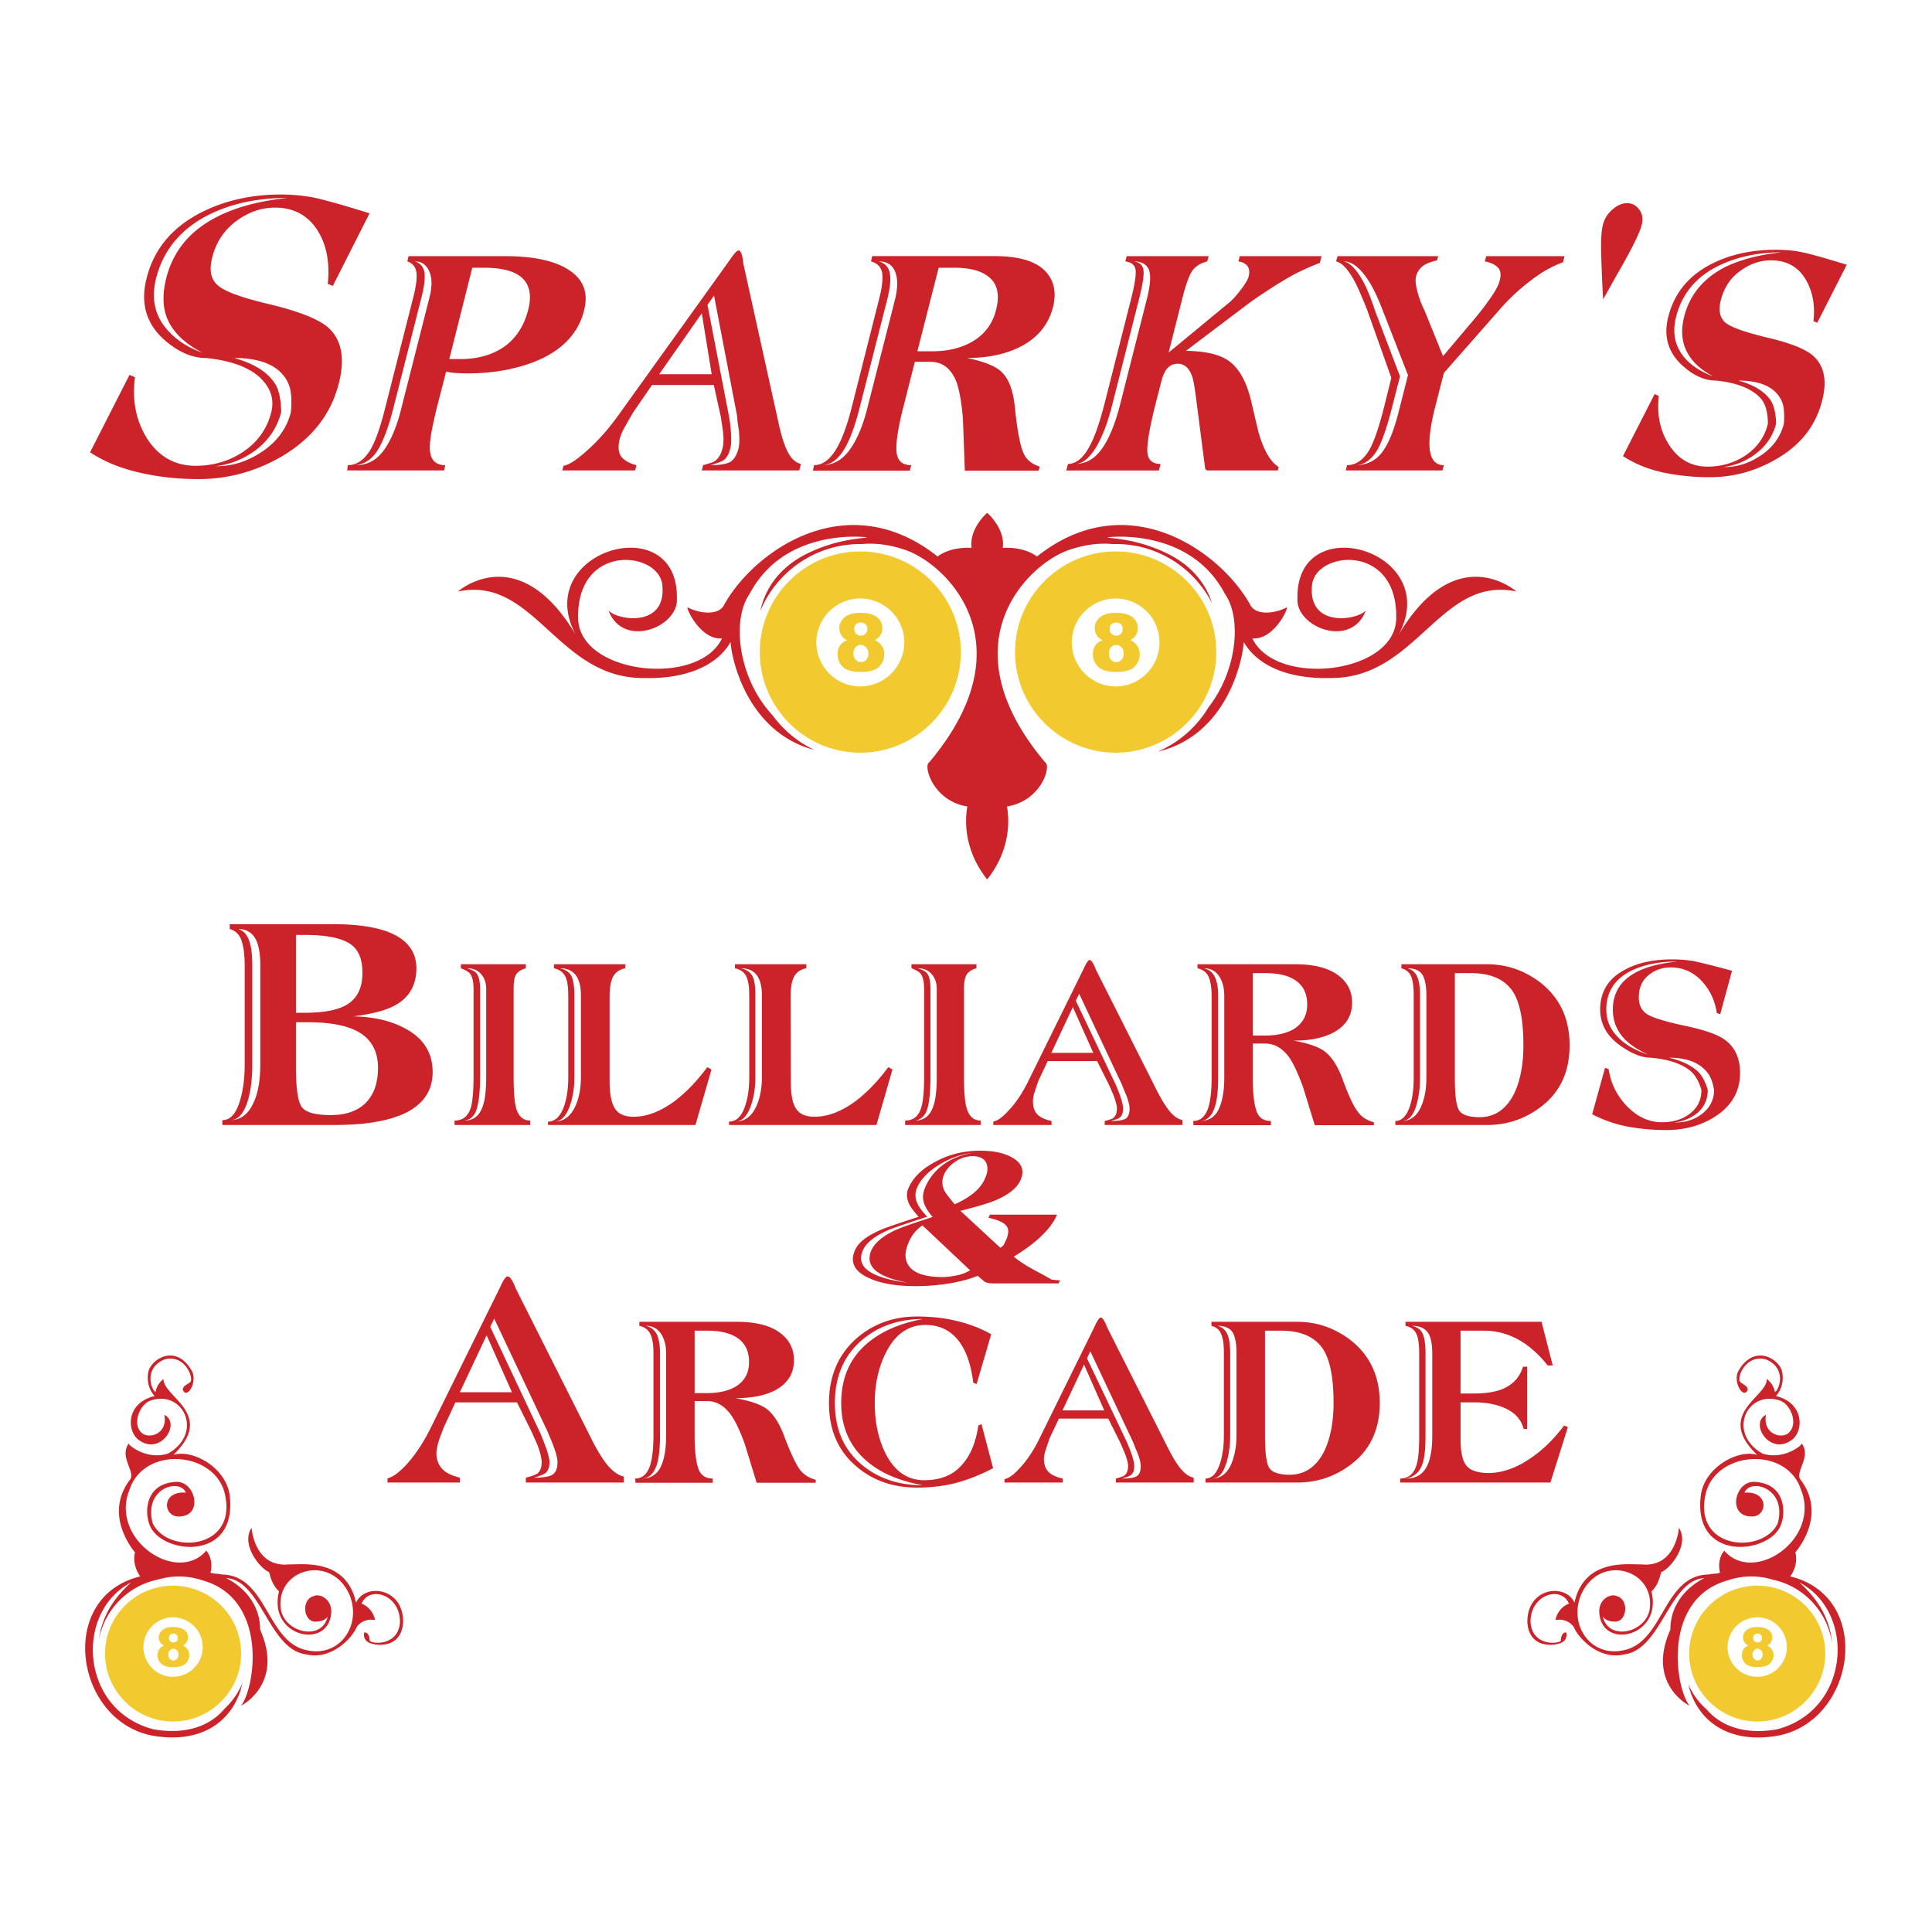 <svg xmlns="http://www.w3.org/2000/svg" width="2500" height="2500" viewBox="0 0 192.756 192.756"><g fill-rule="evenodd" clip-rule="evenodd"><path fill="#fff" d="M0 0h192.756v192.756H0V0z"/><path d="M139.551 63.31c4.463-8.376-10.291-12.669-10.102-3.599-.189 2.862 5.367 5.051 6.818 1.2-.904.989-5.809 1.747-5.365-2.546.357-3.43 8.607-4.209 8.396 3.388-.146 5.514-12.018 6.84-14.354 1.936 2.127.19 3.621-2.988 3.432-3.093-1.074.589-3.053.884-3.641-.252-2.904-5.261-12.186-12.039-21.277-4.82-.904-.673-2.168-.926-3.41-.863.252-1.957-1.557-3.494-1.557-3.494s-1.81 1.537-1.557 3.494c-1.242-.063-2.505.189-3.389.863-9.113-7.219-18.394-.441-21.298 4.82-.568 1.136-2.547.841-3.641.252-.168.105 1.305 3.283 3.43 3.093-2.336 4.904-14.185 3.578-14.353-1.936-.211-7.597 8.039-6.818 8.396-3.388.442 4.293-4.461 3.536-5.366 2.546 1.452 3.852 7.008 1.663 6.818-1.2.189-9.07-14.542-4.777-10.102 3.599-5.745-9.618-11.743-4.293-11.743-4.293 7.64-1.621 9.912 8.713 18.562 8.628 3.515.105 7.071-.863 8.649-3.599.042 1.536 1.6 9.008 8.355 10.775-1.662-.779-3.114-2-4.188-3.473-3.41-3.662-4.104-9.491-2.273-12.101 3.536-6.713 11.702-5.64 11.702-5.64-.189.126-2.925.084-6.083 1.684-2.63 1.326-4.083 3.431-4.545 5.64 1.62-3.893 5.472-6.65 9.955-6.65.063-.021.105 0 .147 0 1.367-.126 2.862.062 4.419.61 4.083 1.431 12.269 9.365 2.315 21.171-.61.336.379 3.851 3.809 4.398-.442 2.652.336 5.219 1.979 7.282 1.641-2.062 2.42-4.63 1.979-7.282 3.451-.547 4.439-4.062 3.809-4.398-9.955-11.807-1.768-19.741 2.314-21.171 1.559-.548 3.053-.737 4.441-.61h.273c4.188-.021 7.828 2.399 9.617 5.893-.609-1.915-1.998-3.704-4.334-4.883-3.178-1.599-5.914-1.557-6.104-1.684 0 0 8.186-1.073 11.723 5.64 1.703 2.42 1.221 7.661-1.621 11.301a10.964 10.964 0 0 1-5.072 4.441c7.008-1.642 8.523-9.386 8.566-10.944 1.578 2.736 5.135 3.704 8.648 3.599 8.65.084 10.924-10.249 18.562-8.628.005 0-5.993-5.324-11.739 4.294z" fill="#cc2229"/><path d="M111.309 59.71a4.388 4.388 0 0 1 4.377 4.377c0 2.42-1.957 4.399-4.377 4.399-2.398 0-4.377-1.979-4.377-4.399 0-2.398 1.978-4.377 4.377-4.377zm-.674 5.494c0 .252.064.463.211.631.168.147.336.231.525.231s.359-.084.527-.231c.146-.168.209-.379.209-.631s-.062-.463-.209-.61c-.168-.168-.338-.252-.547-.252a.71.71 0 0 0-.506.231c-.146.168-.21.378-.21.631zm.084-2.442c0 .189.043.358.17.463a.678.678 0 0 0 .504.189.569.569 0 0 0 .441-.189c.127-.105.17-.274.17-.463s-.043-.357-.17-.484a.706.706 0 0 0-.482-.168.693.693 0 0 0-.463.168c-.127.127-.17.274-.17.484zm-.715 1.116c-.252-.126-.441-.274-.547-.442-.168-.231-.232-.484-.232-.778 0-.484.211-.863.674-1.179.336-.231.801-.337 1.389-.337.758 0 1.326.147 1.684.421.379.295.547.674.547 1.116 0 .252-.062.484-.209.715-.105.168-.273.316-.527.484.316.147.547.336.695.589.168.231.23.505.23.8s-.062.568-.189.8a1.683 1.683 0 0 1-.482.589 2.222 2.222 0 0 1-.717.294 4.26 4.26 0 0 1-.904.084c-.611 0-1.074-.063-1.389-.21a1.663 1.663 0 0 1-.736-.632 1.733 1.733 0 0 1-.254-.926c0-.336.084-.61.232-.863.167-.231.399-.399.735-.525zm1.305-8.86c5.535 0 10.039 4.504 10.039 10.039s-4.504 10.039-10.039 10.039c-5.514 0-10.039-4.504-10.039-10.039s4.525-10.039 10.039-10.039zM85.823 59.71c2.42 0 4.398 1.979 4.398 4.377a4.411 4.411 0 0 1-4.398 4.399c-2.399 0-4.378-1.979-4.378-4.399 0-2.398 1.978-4.377 4.378-4.377zm-.674 5.494c0 .252.063.463.231.631a.718.718 0 0 0 .526.231.708.708 0 0 0 .505-.231c.147-.168.231-.379.231-.631s-.084-.463-.231-.61a.697.697 0 0 0-.526-.252.718.718 0 0 0-.526.231c-.147.168-.21.378-.21.631zm.084-2.442c0 .189.063.358.189.463.105.126.274.189.484.189a.544.544 0 0 0 .442-.189c.126-.105.189-.274.189-.463s-.063-.357-.189-.484c-.126-.105-.273-.168-.463-.168s-.358.063-.484.168a.713.713 0 0 0-.168.484zm-.715 1.116c-.253-.126-.442-.274-.548-.442a1.411 1.411 0 0 1-.231-.778c0-.484.231-.863.673-1.179.358-.231.821-.337 1.389-.337.757 0 1.326.147 1.683.421.379.295.547.674.547 1.116 0 .252-.063.484-.21.715-.105.168-.273.316-.505.484.295.147.526.336.673.589.168.231.231.505.231.8s-.063.568-.189.8a1.688 1.688 0 0 1-.484.589 2.037 2.037 0 0 1-.715.294 4.143 4.143 0 0 1-.905.084c-.61 0-1.073-.063-1.389-.21a1.668 1.668 0 0 1-.736-.632 1.949 1.949 0 0 1-.231-.926c0-.336.063-.61.231-.863.148-.231.4-.399.716-.525zm1.305-8.86c5.535 0 10.039 4.504 10.039 10.039s-4.504 10.039-10.039 10.039c-5.514 0-10.018-4.504-10.018-10.039s4.504-10.039 10.018-10.039z" fill="#f2ca30"/><path d="M157.082 159.908c.99-4.546 5.535-3.768 6.672-3.831 3.451.379 3.768-3.619 3.746-3.661 1.094 1.684-.842 4.082-1.768 4.44-.189.778-.422 1.41-.969 1.915 1.115 4.44-4.693 5.829-5.176 2.378-.254-1.6 1.135-2.188 1.682-1.915 1.348.315 1.053 2.757-.273 2.546-.42 0-.861-.168-1.072-.483v.021c.568 2.399 4.166 1.621 4.65-.673.674-4.125-5.135-5.767-6.902-1.368-1.115 3.052 1.158 6.082 4.314 5.367 4.041-.801 3.957-7.514 8.502-7.556.357-.105.799-.042 1.115-.189-.189-.758-.062-1.62.422-2.188 2.904 3.367 9.449-1.011 7.744-5.872h-.021c-1.283-4.651-8.648-4.146-9.596.295-1.201 5.556 5.787 5.935 7.217 2.841.947-3.535-2.756-4.524-3.324-3.052 2.441-.189 2.314 2.294.82 2.378-2.65.085-1.768-3.619.232-3.451 3.029.189 3.051 3.01 2.631 4.146-.906 3.072-8.986 4.04-8.02-2.926.443-2.735 3.746-4.504 5.6-3.914-1.326-1.284-1.727-2.315-1.643-3.199.146-1.957 2.672-3.136 2.609-4.398.254.273.611.484.82 1.326.484-.316 1.137-2.441-.926-3.262-1.83-.484-2.799 1.473-2.609 2.167.084.273 1.158.526.674 1.095-.525.421-1.326-1.179-.779-2.126 1.475-2.567 3.789-1.368 4.295-.084.188.589.23 1.705-.568 2.609 2.967.716 2.777 3.726 1.43 4.482-2.125 1.368-4.061-1.788-2.42-2.609-.379 2.042 1.832 2.547 2.42 1.621.736-.905.021-2.694-1.051-3.052-1.979-.652-3.494.673-3.6 2.252-.084 1.094.506 2.272 1.895 3.051 2.104.652 3.893-.799 3.914-1.01.926 1.347-.59 2.652-.189 3.535 2.42 3.094.441 6.251-.463 7.324.23.884-.043 1.768-.506 2.399 8.377 2.041 6.545 14.416-1.221 15.889-5.303.927-8.207-1.83-8.943-5.113a7.077 7.077 0 0 0 1.852 2.525c1.41 1.642 3.789 2.525 6.986 1.957 7.303-1.873 7.936-11.659 2.252-14.647.947.862 1.705 1.768 2.273 2.799.506.968.885 2.062.969 3.22-.463-3.114-2.82-5.64-5.873-6.292a7.312 7.312 0 0 0-4.545.062c-6.482 1.831-5.283 10.544-3.809 12.501 0 0-4.336-2.146-1.895-7.597-.021-2.252 1.367-4.104 3.346-5.114v-.021c-3.514.273-4.23 7.155-7.977 7.618-2.545.59-4.607-1.725-4.986-2.693-.359-.59-1.115-.884-1.854-.736 0 0 .17-1.179 1.348-1.642-.799-1.853-3.893-.884-3.83 1.873.168 2.294 2.609 2.188 3.01 1.852.041-.294.041-.652.357-.82.062 0 .146-.063.211 0 .041.379-.043.673-.316.884-.4.379-3.389.968-3.578-1.915-.062-3.516 3.852-3.937 4.694-1.959z" fill="#cc2229"/><path d="M175.328 161.36c1.621 0 2.947 1.347 2.947 2.967 0 1.642-1.326 2.968-2.947 2.968a2.964 2.964 0 0 1-2.967-2.968 2.978 2.978 0 0 1 2.967-2.967zm-.484 3.725c0 .169.064.315.17.421s.211.169.357.169a.568.568 0 0 0 .336-.169.607.607 0 0 0 .148-.421c0-.168-.043-.315-.148-.421-.105-.104-.209-.168-.357-.168a.44.44 0 0 0-.336.168.554.554 0 0 0-.17.421zm.064-1.662c0 .126.041.231.125.315a.451.451 0 0 0 .338.126c.127 0 .23-.042.295-.126.084-.063.125-.169.125-.295a.428.428 0 0 0-.441-.463.428.428 0 0 0-.442.443zm-.484.757c-.168-.084-.295-.188-.357-.294a.922.922 0 0 1-.168-.526c0-.315.146-.589.463-.8.23-.147.547-.231.947-.231.504 0 .883.105 1.135.295a.883.883 0 0 1 .379.736c0 .189-.062.337-.146.505a1.34 1.34 0 0 1-.357.315c.211.105.357.231.463.4a.99.99 0 0 1 .168.547c0 .189-.062.379-.146.548a.955.955 0 0 1-.316.379c-.127.084-.295.168-.484.21s-.4.063-.609.063c-.422 0-.736-.042-.947-.147s-.379-.231-.484-.421c-.127-.189-.168-.4-.168-.632s.041-.421.146-.589c.102-.147.27-.273.481-.358zm.904-5.977c3.727 0 6.777 3.03 6.777 6.776 0 3.726-3.051 6.777-6.777 6.777-3.746 0-6.797-3.052-6.797-6.777 0-3.746 3.051-6.776 6.797-6.776z" fill="#f2ca30"/><path d="M35.524 159.908c-.989-4.546-5.535-3.768-6.671-3.831-3.473.379-3.768-3.619-3.747-3.661-1.116 1.684.842 4.082 1.747 4.44.189.778.442 1.41.989 1.915-1.136 4.44 4.672 5.829 5.177 2.378.252-1.6-1.136-2.188-1.684-1.915-1.368.315-1.052 2.757.274 2.546.42 0 .863-.168 1.073-.483v.021c-.568 2.399-4.167 1.621-4.651-.673-.673-4.125 5.135-5.767 6.903-1.368 1.116 3.052-1.157 6.082-4.314 5.367-4.041-.801-3.957-7.514-8.502-7.556-.379-.105-.8-.042-1.116-.189.189-.758.063-1.62-.421-2.188-2.904 3.367-9.47-1.011-7.745-5.872h.021c1.283-4.651 8.649-4.146 9.597.295 1.199 5.556-5.788 5.935-7.219 2.841-.947-3.535 2.736-4.524 3.304-3.052-2.42-.189-2.294 2.294-.8 2.378 2.652.085 1.768-3.619-.231-3.451-3.031.189-3.052 3.01-2.631 4.146.905 3.072 8.965 4.04 8.019-2.926-.442-2.735-3.746-4.504-5.598-3.914 1.326-1.284 1.726-2.315 1.641-3.199-.168-1.957-2.672-3.136-2.63-4.398-.231.273-.61.484-.8 1.326-.484-.316-1.136-2.441.926-3.262 1.831-.484 2.778 1.473 2.609 2.167-.084.273-1.157.526-.674 1.095.526.421 1.305-1.179.758-2.126-1.452-2.567-3.767-1.368-4.272-.084-.189.589-.231 1.705.568 2.609-2.988.716-2.778 3.726-1.431 4.482 2.125 1.368 4.062-1.788 2.399-2.609.4 2.042-1.81 2.547-2.42 1.621-.715-.905 0-2.694 1.074-3.052 1.978-.652 3.472.673 3.599 2.252.083 1.094-.505 2.272-1.895 3.051-2.104.652-3.893-.799-3.915-1.01-.926 1.347.589 2.652.189 3.535-2.42 3.094-.442 6.251.442 7.324-.21.884.063 1.768.526 2.399-8.376 2.041-6.545 14.416 1.221 15.889 5.366.927 8.271-1.894 8.965-5.239-.4.988-1.031 1.852-1.789 2.566-1.41 1.685-3.809 2.61-7.071 2.042-7.302-1.873-7.934-11.659-2.251-14.647-.947.862-1.705 1.768-2.273 2.799-.442.863-.8 1.831-.926 2.883a7.558 7.558 0 0 1 5.893-5.977 7.354 7.354 0 0 1 4.462.084c6.482 1.831 5.303 10.544 3.83 12.501 0 0 4.314-2.146 1.894-7.597.021-2.252-1.368-4.104-3.346-5.114v-.021c3.515.273 4.209 7.155 7.977 7.618 2.546.59 4.608-1.725 4.987-2.693.358-.59 1.115-.884 1.853-.736 0 0-.169-1.179-1.347-1.642.799-1.853 3.893-.884 3.83 1.873-.168 2.294-2.61 2.188-3.009 1.852-.042-.294-.042-.652-.358-.82-.063 0-.147-.063-.21 0-.042.379.042.673.316.884.399.379 3.388.968 3.578-1.915.062-3.516-3.852-3.937-4.694-1.959z" fill="#cc2229"/><path d="M17.256 161.36a2.978 2.978 0 0 1 2.968 2.967 2.964 2.964 0 0 1-2.968 2.968c-1.62 0-2.946-1.326-2.946-2.968 0-1.62 1.326-2.967 2.946-2.967zm-.463 3.725a.68.68 0 0 0 .147.421.52.52 0 0 0 .358.169.627.627 0 0 0 .358-.169.606.606 0 0 0 .147-.421c0-.168-.042-.315-.147-.421a.524.524 0 0 0-.358-.168c-.147 0-.252.063-.358.168a.642.642 0 0 0-.147.421zm.064-1.662c0 .126.042.231.126.315s.189.126.337.126c.105 0 .21-.042.295-.126.084-.063.126-.169.126-.295a.43.43 0 0 0-.442-.463.43.43 0 0 0-.442.443zm-.484.757a1.13 1.13 0 0 1-.379-.294.905.905 0 0 1-.147-.526c0-.315.147-.589.463-.8.231-.147.547-.231.926-.231.526 0 .905.105 1.158.295a.925.925 0 0 1 .358.736.884.884 0 0 1-.147.505c-.063.105-.189.211-.337.315.21.105.358.231.463.4a.973.973 0 0 1 .147.547c0 .189-.042.379-.126.548a.851.851 0 0 1-.337.379 1.34 1.34 0 0 1-.463.21c-.21.042-.399.063-.631.063-.4 0-.716-.042-.926-.147a1.116 1.116 0 0 1-.505-.421c-.105-.189-.168-.4-.168-.632s.063-.421.168-.589c.104-.147.273-.273.483-.358zm.883-5.977c3.746 0 6.798 3.03 6.798 6.776 0 3.726-3.052 6.777-6.798 6.777-3.725 0-6.776-3.052-6.776-6.777 0-3.746 3.052-6.776 6.776-6.776z" fill="#f2ca30"/><path d="M33.798 38.266c-.779 3.072-2.673 5.493-5.703 7.281-2.589 1.495-5.346 2.252-8.271 2.252-2.062 0-4.041-.21-5.914-.652-1.873-.421-3.515-1.094-4.925-2.02l3.936-7.724.547.231c-.315 2.378.126 4.441 1.263 6.209 1.158 1.747 2.757 2.63 4.799 2.63 1.662 0 3.178-.421 4.524-1.263 1.558-.989 2.567-2.336 3.01-4.083.315-1.262-.042-2.378-1.053-3.388-1.136-1.095-2.967-1.768-5.472-2.021-1.389 0-2.778-.61-4.167-1.831-1.789-1.6-2.378-3.641-1.747-6.125.737-2.946 2.609-5.156 5.577-6.629 2.336-1.157 4.946-1.726 7.808-1.726 1.136 0 2.209.105 3.241.294 1.031.211 2.904.737 5.619 1.579l-3.662 7.24-.505-.189c.211-2.104-.105-3.852-.989-5.282-.968-1.558-2.399-2.336-4.272-2.336-1.368 0-2.651.442-3.873 1.347-1.199.884-2.02 2.104-2.398 3.641-.316 1.242-.147 2.147.526 2.736.652.611 2.293 1.221 4.904 1.852 3.072.716 5.114 1.515 6.103 2.357 1.368 1.2 1.747 3.073 1.094 5.62zm-5.092-18.52c-2.905 0-5.472.526-7.661 1.578-2.904 1.389-4.735 3.557-5.472 6.44-.484 1.937-.168 3.599.989 4.988.884 1.073 2.084 1.894 3.641 2.441-1.832-.947-2.989-2.105-3.536-3.452-.442-1.115-.463-2.441-.084-3.978.526-2.062 1.62-3.746 3.283-5.009 2.084-1.599 5.03-2.608 8.84-3.008zm.315 21.381c.105-1.2.042-2.104-.189-2.715-.716-1.789-2.546-2.694-5.472-2.694 1.831.505 3.157 1.284 3.936 2.357.505.652.736 1.662.757 3.051-.4 1.537-1.242 2.799-2.546 3.789-1.2.884-2.525 1.431-4.02 1.599 1.578.021 3.072-.421 4.504-1.347 1.599-1.03 2.609-2.377 3.03-4.04zm29.253-10.164c-.589 2.378-2.294 4.104-5.072 5.177-1.957.737-4.146 1.116-6.587 1.116-.378 0-.758-.021-1.115-.042a4.662 4.662 0 0 1-.989-.147l-.926 3.599c-.505 2.062-.758 3.452-.694 4.209.063 1.01.568 1.536 1.536 1.536l-.127.526h-9.66l.063-.526c.884 0 1.642-.526 2.252-1.536.505-.863 1.01-2.273 1.495-4.252l2.778-10.943c.294-1.136.399-1.999.315-2.525-.084-.547-.4-.905-.905-1.073l.126-.526h9.618c2.862 0 5.009.463 6.418 1.41 1.432.945 1.916 2.271 1.474 3.997zm-5.556-.127c.315-1.326.147-2.336-.568-3.052s-2.021-1.073-3.894-1.073H47.12l-2.294 9.112h1.116c1.747 0 3.199-.421 4.377-1.242 1.179-.84 1.978-2.082 2.399-3.745zM40.07 40.622l2.778-10.943c.273-1.073.273-1.936-.021-2.609-.294-.652-.757-.989-1.431-.989.526.168.842.526.947 1.073.084.526 0 1.389-.295 2.525L39.27 40.622c-.484 1.937-1.01 3.347-1.578 4.272-.547.905-1.305 1.41-2.21 1.516 1.158 0 2.083-.484 2.799-1.474.716-.967 1.326-2.398 1.789-4.314zm39.671 6.315h-9.723l.126-.526c.463-.126.779-.231.968-.295.484-.231.8-.694.968-1.368.105-.336.126-.799.084-1.389-.021-.273-.105-.863-.252-1.789l-.694-3.157h-6.167l-1.81 2.631a34.046 34.046 0 0 0-.947 1.641c-.232.4-.379.779-.463 1.095-.189.779-.147 1.368.147 1.768.316.4.8.674 1.516.863l-.126.526h-7.261l.105-.463c.547-.084 1.284-.568 2.231-1.41 1.158-1.01 2.273-2.251 3.346-3.767l10.859-15.132c.526-.778.863-1.178 1.031-1.178.231 0 .4.442.484 1.326l3.577 16.184c.316 1.368.653 2.315 1.031 2.904.295.463.674.779 1.137.884l-.167.652zm-8.735-9.598l-.989-6.082-4.251 6.082h5.24zm2.673 7.408c.105-.399.105-.989.042-1.789-.105-.631-.168-1.094-.168-1.389l-2.315-12.08-.652.926 2.146 11.133c.127.737.19 1.368.211 1.915.021.526 0 .968-.084 1.284-.147.59-.379.989-.716 1.2-.21.126-.61.273-1.242.463.947 0 1.621-.126 1.978-.337.358-.231.632-.673.8-1.326zm29.948 2.21h-7.366l-.189-5.198c-.147-1.705-.379-2.946-.673-3.725-.526-1.284-1.389-1.937-2.589-1.937h-1.536l-1.158 4.567c-.505 1.978-.736 3.431-.673 4.356.063.926.547 1.389 1.473 1.389l-.147.547h-9.66l.105-.547c.841 0 1.599-.547 2.251-1.663.547-.926 1.053-2.293 1.516-4.125l2.736-10.817c.294-1.136.378-2 .294-2.589-.105-.568-.484-.968-1.115-1.136l.126-.526h12.207c2.314 0 3.979.463 4.945 1.389.969.926 1.264 2.167.885 3.704-.484 1.852-1.664 3.22-3.578 4.104-1.432.652-3.115.968-5.009.968 1.769.358 2.947.842 3.537 1.474.715.715 1.137 1.999 1.283 3.809.232 2.125.506 3.536.842 4.251.273.61.82 1.052 1.6 1.305l-.107.4zM99.375 30.92c.4-1.557.127-2.673-.82-3.367-.758-.568-1.873-.841-3.367-.841h-1.536l-2.126 8.333h1.558c1.431 0 2.672-.294 3.746-.863 1.326-.715 2.188-1.809 2.545-3.262zm-12.816 9.702l2.757-10.817c.253-1.094.274-1.979 0-2.673-.273-.695-.82-1.052-1.642-1.052.61.168.989.568 1.095 1.158.126.61.042 1.452-.231 2.567L85.78 40.622c-.463 1.832-.968 3.199-1.494 4.104-.652 1.115-1.431 1.684-2.293 1.684 1.136 0 2.062-.526 2.799-1.558.736-1.031 1.325-2.441 1.767-4.23zm40.933 6.315h-6.945c-.104 0-.189-.021-.23-.084a.18.18 0 0 1-.084-.147l-.906-7.008c-.146-1.136-.273-1.852-.398-2.167-.295-.842-.779-1.242-1.453-1.242-.779 0-1.305.568-1.6 1.726l-.652 2.547c-.525 2.125-.777 3.599-.758 4.461.043.842.463 1.263 1.326 1.263l-.168.653h-9.238l.168-.653c.82 0 1.557-.61 2.188-1.831.506-.947.969-2.315 1.432-4.083l2.674-10.544c.379-1.494.525-2.483.441-2.946s-.422-.716-1.01-.8l.125-.526h8.188l-.146.526c-.674.168-1.18.484-1.496.947-.314.441-.652 1.389-1.01 2.82l-1.346 5.325 5.893-4.862c.379-.294.799-.736 1.262-1.347.463-.589.736-1.052.82-1.347.232-.863-.125-1.389-1.01-1.536l.127-.526h8.166l-.168.674a25.67 25.67 0 0 0-2.59 1.157c-1.115.61-2.525 1.495-4.23 2.673l-6.545 4.945c1.936.021 3.346.358 4.23.969 1.094.757 1.873 2.188 2.336 4.293.422 1.789.652 2.799.715 2.988.506 1.705 1.158 2.82 1.979 3.347l-.087.335zM111.75 40.37l2.674-10.544c.357-1.41.42-2.399.189-2.946-.254-.526-.736-.8-1.494-.8.547.084.863.337.947.8.104.463-.043 1.452-.422 2.946l-2.672 10.544c-.422 1.684-.928 3.03-1.516 4.083-.717 1.221-1.432 1.831-2.168 1.831 1.053 0 1.936-.505 2.652-1.515.716-1.011 1.326-2.484 1.81-4.399zm44.195-14.206c-1.094.4-2.188 1.011-3.283 1.873a19.924 19.924 0 0 0-3.072 2.883l-5.535 6.292-.883 3.452c-.969 3.83-.674 5.746.883 5.746l-.146.526h-9.639l.125-.526c.885 0 1.643-.526 2.232-1.536.463-.821.947-2.231 1.451-4.209l.736-2.967-2.398-6.734c-.506-1.284-.904-2.189-1.178-2.736-.674-1.284-1.307-1.999-1.938-2.146l.148-.526h10.037l-.105.421c-.547.126-.967.274-1.24.442a1.909 1.909 0 0 0-.863 1.157c-.084.337-.043.821.127 1.474.168.652.398 1.283.715 1.915l1.852 4.567 3.199-3.789a27.785 27.785 0 0 0 1.6-2.104c.463-.673.758-1.221.863-1.684.146-.568.084-1.01-.211-1.284-.295-.294-.715-.484-1.283-.589l.146-.526h7.809l-.149.608zM139.572 40.98l.904-3.557-2.525-6.46c-.463-1.221-.926-2.189-1.367-2.884-.842-1.326-1.684-1.999-2.504-1.999.652.147 1.305.863 1.979 2.104.357.695.736 1.621 1.115 2.778l2.504 6.587-.799 3.115c-.506 1.978-.99 3.367-1.432 4.167-.611 1.052-1.367 1.579-2.273 1.579 1.115 0 2.021-.4 2.652-1.2.653-.799 1.242-2.21 1.746-4.23zm24.223-18.562c-.168.716-.799 2.021-1.871 3.936-.842 1.473-1.496 2.652-1.979 3.515a146.1 146.1 0 0 1-.189-4.335c-.043-1.432 0-2.483.168-3.115.146-.589.463-1.094.947-1.515s.967-.631 1.473-.631c.484 0 .885.21 1.199.631.316.42.4.925.252 1.514zm17.994 17.573c-.631 2.483-2.146 4.419-4.566 5.809-2.062 1.199-4.271 1.81-6.588 1.81a22.66 22.66 0 0 1-4.777-.484c-1.473-.336-2.777-.863-3.934-1.621l3.156-6.188.42.19c-.209 1.873.127 3.514 1.053 4.924s2.189 2.125 3.809 2.125c1.326 0 2.525-.336 3.621-1.01 1.262-.8 2.062-1.894 2.398-3.262 0-1.263-.295-2.146-.842-2.673-.883-.884-2.357-1.452-4.355-1.642-1.115 0-2.232-.505-3.326-1.494-1.432-1.305-1.914-2.925-1.41-4.883.611-2.399 2.084-4.167 4.441-5.324 1.83-.905 3.914-1.347 6.271-1.347.947 0 1.789.063 2.566.231.779.147 2.273.568 4.525 1.263l-2.945 5.787-.379-.168c.189-1.663-.105-3.094-.863-4.293-.758-1.178-1.873-1.768-3.389-1.768-1.074 0-2.105.358-3.072 1.073-.969.695-1.6 1.663-1.916 2.905-.252.989-.105 1.726.422 2.209.525.463 1.914.968 4.188 1.516 2.273.526 3.809 1.136 4.588 1.81 1.115.991 1.431 2.485.904 4.505zm-4.06-14.816c-2.295 0-4.357.442-6.146 1.284-2.314 1.094-3.766 2.82-4.355 5.135-.4 1.558-.148 2.883.779 4.02.672.821 1.662 1.473 2.924 1.936-1.072-.568-1.873-1.241-2.377-2.02-.736-1.095-.906-2.42-.527-3.936.549-2.146 1.873-3.767 3.957-4.882 1.493-.758 3.409-1.284 5.745-1.537zm.251 17.11c.062-.947.021-1.663-.168-2.146-.59-1.452-2.062-2.168-4.377-2.168 1.473.4 2.525 1.031 3.156 1.873.379.526.59 1.347.609 2.441-.314 1.221-1.01 2.231-2.082 3.03-.947.695-2 1.137-3.178 1.284 1.262.021 2.461-.337 3.576-1.053 1.306-.819 2.107-1.914 2.464-3.261zM43.164 106.958c0 1.515-.61 2.693-1.831 3.557-.947.694-2.294 1.157-4.041 1.452-1.178.188-2.525.273-3.998.273H22.181v-.484c.737 0 1.284-.547 1.663-1.642.379-1.094.568-2.398.568-3.914v-9.892c0-1.094-.126-1.937-.337-2.525-.21-.568-.61-.947-1.157-1.094v-.484h10.375c2.125 0 3.83.232 5.156.673 2.062.716 3.093 1.958 3.093 3.726 0 1.662-.695 2.883-2.062 3.662-.926.525-2.336.904-4.23 1.136 2.041.042 3.746.442 5.156 1.2 1.832.967 2.758 2.419 2.758 4.356zm-7.009-9.85v-.105c0-1.41-.442-2.378-1.368-2.925-.905-.526-2.357-.8-4.356-.8h-.905v7.766h.905c1.726 0 3.051-.231 3.935-.674 1.2-.61 1.789-1.704 1.789-3.262zM25.969 106.2v-9.892c0-1.136-.147-1.999-.442-2.567-.358-.694-.947-1.052-1.768-1.052.505.147.863.526 1.073 1.094.231.589.336 1.431.336 2.525v9.892c0 1.536-.168 2.799-.505 3.809-.399 1.179-.968 1.747-1.705 1.747 1.031 0 1.81-.568 2.336-1.747.465-.968.675-2.252.675-3.809zm11.743.336c0-1.389-.463-2.462-1.41-3.22-1.116-.884-2.967-1.325-5.577-1.325h-1.2v4.377c0 2.189.189 3.557.589 4.083.4.547 1.368.8 2.904.8 1.473 0 2.63-.4 3.452-1.199.822-.822 1.242-1.979 1.242-3.516zM52.908 112.24h-7.556v-.442c.821 0 1.347-.421 1.621-1.283.168-.568.273-1.621.273-3.115v-8.713c0-.758-.126-1.283-.378-1.578-.147-.168-.442-.337-.884-.505v-.4h6.481v.4c-.463.126-.778.337-.968.61-.168.273-.252.736-.252 1.389v8.797c0 1.536.084 2.589.252 3.178.231.8.715 1.221 1.41 1.221v.441h.001zm-4.399-4.861v-8.692c0-.631-.169-1.115-.526-1.515-.337-.379-.8-.568-1.368-.568.484.168.779.315.905.483.252.295.379.821.379 1.6v8.692c0 1.494-.126 2.588-.337 3.262-.21.694-.61 1.073-1.221 1.157.842 0 1.431-.421 1.768-1.283.274-.653.4-1.705.4-3.136zM70.985 106.705l-1.599 5.535H54.675v-.337c.716 0 1.263-.526 1.621-1.6.273-.8.4-1.746.4-2.841v-8.145c0-.884-.105-1.536-.316-1.937-.21-.379-.568-.652-1.115-.778v-.4h7.134l-.021.4c-.568.126-.968.399-1.2.82s-.357 1.095-.357 1.999v8.481c0 1.284.189 2.188.547 2.715.358.548.968.8 1.852.8 1.347 0 2.736-.547 4.167-1.62 1.094-.842 2.168-1.957 3.178-3.325l.42.233zm-13.027.758v-8.145c0-1.81-.695-2.715-2.104-2.715.568.126.947.399 1.157.778.189.4.295 1.053.295 1.957v8.124c0 1.052-.147 1.999-.442 2.841-.379 1.073-.905 1.6-1.579 1.6.968 0 1.663-.526 2.146-1.6.359-.82.527-1.767.527-2.84zM89.042 106.705l-1.6 5.535h-14.71v-.337c.737 0 1.263-.526 1.621-1.6.273-.8.399-1.746.399-2.841v-8.145c0-.884-.105-1.536-.315-1.937-.189-.379-.568-.652-1.115-.778v-.4h7.134l-.021.4c-.568.126-.968.399-1.2.82s-.358 1.095-.358 1.999l.021 8.481c0 1.284.168 2.188.526 2.715.358.548.968.8 1.852.8 1.347 0 2.736-.547 4.167-1.62 1.094-.842 2.168-1.957 3.178-3.325l.421.233zm-13.027.758v-8.145c0-1.81-.694-2.715-2.104-2.715.568.126.947.399 1.158.778.21.4.294 1.053.294 1.957v8.124c0 1.052-.147 1.999-.441 2.841-.379 1.073-.905 1.6-1.579 1.6.969 0 1.663-.526 2.147-1.6.357-.82.525-1.767.525-2.84zM97.84 112.24h-7.535v-.442c.8 0 1.347-.421 1.6-1.283.189-.568.295-1.621.295-3.115v-8.713c0-.758-.127-1.283-.379-1.578-.147-.168-.442-.337-.884-.505v-.4h6.481v.4c-.462.126-.778.337-.967.61-.168.273-.273.736-.273 1.389v8.797c0 1.536.084 2.589.273 3.178.231.8.694 1.221 1.389 1.221v.441zm-4.378-4.861v-8.692c0-.631-.168-1.115-.526-1.515-.337-.379-.8-.568-1.368-.568.484.168.779.315.905.483.252.295.357.821.357 1.6v8.692c0 1.494-.105 2.588-.315 3.262-.21.694-.632 1.073-1.221 1.157.842 0 1.431-.421 1.768-1.283.274-.653.4-1.705.4-3.136zM117.98 112.24h-7.766v-.399c.357-.085.588-.169.715-.211.336-.169.506-.506.506-1.031 0-.253-.084-.59-.232-1.031-.062-.211-.252-.652-.568-1.347l-1.178-2.357h-4.926l-.926 1.957c-.189.526-.314.947-.42 1.241a3.01 3.01 0 0 0-.127.821c0 .568.148 1.011.463 1.326.316.295.779.505 1.389.632v.399h-5.809v-.337c.422-.084.926-.442 1.494-1.073.717-.737 1.348-1.684 1.916-2.799l5.598-11.364c.273-.59.463-.884.59-.884.189 0 .4.336.652.989l6.125 12.144c.525 1.01 1.01 1.746 1.408 2.168.338.357.717.589 1.096.673v.483zm-8.902-7.198l-2.041-4.566-2.146 4.566h4.187zm3.619 5.557c0-.295-.105-.736-.336-1.347-.211-.464-.338-.821-.422-1.031l-4.271-9.071-.336.695 3.977 8.354c.232.548.422 1.031.547 1.431.127.4.189.737.189.969 0 .441-.105.736-.336.905-.127.104-.422.21-.906.337.779 0 1.285-.085 1.537-.253.23-.169.357-.484.357-.989zM137.068 112.261h-5.893l-1.199-3.894c-.484-1.283-.906-2.209-1.305-2.799-.674-.968-1.494-1.452-2.441-1.452h-1.242v3.431c0 1.474.127 2.567.357 3.263.232.694.717 1.031 1.453 1.031v.42h-7.725l-.021-.42c.674 0 1.158-.4 1.475-1.242.23-.694.357-1.726.357-3.094v-8.124c0-.841-.105-1.473-.295-1.915-.189-.441-.568-.736-1.115-.862v-.4h9.744c1.852 0 3.262.358 4.23 1.053.967.694 1.451 1.62 1.451 2.778 0 1.389-.674 2.398-2.041 3.072-1.01.484-2.273.716-3.789.716 1.475.273 2.525.631 3.115 1.094.715.548 1.326 1.516 1.811 2.884.588 1.599 1.094 2.651 1.516 3.178.357.463.861.8 1.557.989v.293zm-6.65-12.038c0-1.157-.441-1.999-1.348-2.525-.715-.421-1.662-.61-2.84-.61h-1.242v6.229h1.242c1.137 0 2.082-.21 2.82-.631.905-.548 1.368-1.369 1.368-2.463zm-8.272 7.282v-8.124c0-.8-.168-1.473-.525-1.999s-.863-.778-1.516-.778c.525.126.885.421 1.094.862.232.463.338 1.095.338 1.915v8.124c0 1.368-.127 2.399-.379 3.072-.295.842-.801 1.264-1.473 1.264.883 0 1.535-.38 1.893-1.158.379-.779.568-1.831.568-3.178zM156.598 104.306c0 2.631-.947 4.672-2.861 6.124-1.578 1.2-3.367 1.811-5.367 1.811h-9.154v-.399c.59 0 1.031-.422 1.367-1.242.316-.842.463-1.873.463-3.094v-8.187c0-.842-.084-1.494-.252-1.895-.189-.421-.506-.694-.988-.82l.02-.4h8.545c1.979 0 3.768.632 5.346 1.853 1.933 1.535 2.881 3.597 2.881 6.249zm-14.289 3.199v-8.187c0-.905-.127-1.6-.379-2.042-.273-.441-.779-.673-1.516-.673.463.126.779.399.969.82.189.4.295 1.053.295 1.915v8.166c0 1.199-.17 2.23-.463 3.072-.316.842-.779 1.264-1.369 1.264.822 0 1.432-.422 1.854-1.264.419-.841.609-1.872.609-3.071zm9.681-3.199c0-2.483-.338-4.251-1.031-5.346-.822-1.263-2.232-1.873-4.252-1.873h-1.557v10.46c0 1.747.146 2.82.441 3.263.295.42.969.651 2.02.651 1.578 0 2.736-.842 3.516-2.483.568-1.262.863-2.82.863-4.672zM173.604 107.042c0 1.852-.842 3.304-2.484 4.356-1.41.905-3.029 1.347-4.883 1.347-1.389 0-2.672-.126-3.914-.357a12.868 12.868 0 0 1-3.473-1.221l1.285-4.631.357.127c.209 1.41.82 2.651 1.83 3.704 1.031 1.052 2.189 1.6 3.473 1.6 1.053 0 1.957-.253 2.674-.758.861-.61 1.283-1.431 1.283-2.462-.273-.927-.674-1.6-1.221-2-.904-.674-2.168-1.073-3.83-1.221-.885 0-1.852-.379-2.947-1.137-1.41-.968-2.104-2.188-2.104-3.661 0-1.789.82-3.115 2.461-3.978 1.285-.694 2.863-1.032 4.736-1.032.758 0 1.451.063 2.104.168.633.126 1.938.442 3.852.968l-1.178 4.336-.338-.126c-.188-1.242-.693-2.315-1.535-3.221-.842-.884-1.873-1.325-3.072-1.325-.863 0-1.6.273-2.23.8-.633.525-.947 1.262-.947 2.188 0 .736.252 1.283.777 1.642.506.357 1.727.736 3.641 1.157 1.938.399 3.283.842 4.041 1.347 1.095.738 1.642 1.874 1.642 3.39zm-6.252-11.112c-1.83 0-3.387.316-4.65.947-1.619.82-2.441 2.104-2.441 3.852 0 1.179.484 2.167 1.432 3.009.715.632 1.621 1.116 2.736 1.474-.969-.442-1.748-.947-2.316-1.516-.799-.842-1.199-1.81-1.199-2.967 0-1.6.717-2.82 2.168-3.642 1.029-.589 2.461-.968 4.27-1.157zm3.662 12.817c-.125-.716-.314-1.242-.568-1.6-.777-1.095-2.082-1.621-3.934-1.621 1.262.295 2.209.758 2.902 1.39.4.399.738 1.01.969 1.831 0 .926-.336 1.683-1.031 2.293a4.409 4.409 0 0 1-2.273.947c1.012.021 1.895-.252 2.631-.778.862-.632 1.304-1.452 1.304-2.462zM105.605 128.045h-6.523c-.211 0-.4-.021-.568-.063-.148-.041-.273-.084-.357-.168l-.611-.526c-.884.358-1.873.61-2.967.779a20.943 20.943 0 0 1-3.199.252c-1.915 0-3.473-.252-4.672-.8-1.452-.652-1.915-1.557-1.431-2.735.315-.778 1.178-1.474 2.61-2.084.399-.188 1.662-.61 3.767-1.305-.463-.505-.778-.926-.947-1.263-.252-.547-.294-1.073-.084-1.557.442-1.053 1.347-1.958 2.715-2.673 1.347-.737 2.841-1.095 4.439-1.095 1.369 0 2.463.231 3.264.716.904.525 1.178 1.263.799 2.167-.336.8-1.156 1.474-2.463 2.042-.756.315-1.957.673-3.556 1.073l3.978 3.683c.146-.084.273-.189.357-.315.064-.147.146-.295.232-.484.273-.652.273-1.115-.021-1.431-.273-.315-.842-.568-1.746-.758l.146-.315h6.691c-.293.715-.82 1.431-1.578 2.146-.736.716-1.662 1.389-2.734 2.041.482.421 1.219.905 2.209 1.432.715.379 1.221.652 1.516.842.211.042.504.084.883.084l-.149.315zm-7.302-10.544c.252-.567.273-1.052.105-1.452-.211-.463-.652-.694-1.369-.694-.631 0-1.22.189-1.767.568-.526.379-.905.82-1.094 1.284-.232.547-.21 1.073.063 1.62.105.211.442.652 1.01 1.326.779-.357 1.431-.736 1.958-1.179.504-.442.883-.925 1.094-1.473zm-1.283-2.483a8.26 8.26 0 0 0-3.431 1.263c-1.052.653-1.768 1.432-2.126 2.295-.189.483-.168 1.01.084 1.535.168.358.484.779.968 1.284-2.104.674-3.368 1.116-3.788 1.284-1.452.631-2.336 1.326-2.652 2.104-.4.926-.084 1.684.926 2.23.799.442 1.978.758 3.577.968-1.326-.252-2.315-.589-2.946-1.01-.842-.568-1.073-1.305-.715-2.188.336-.778 1.158-1.474 2.483-2.084.526-.231 1.747-.673 3.662-1.283a4.107 4.107 0 0 1-.842-1.284c-.189-.526-.168-1.031.042-1.557l.021-.063a5.443 5.443 0 0 1 1.915-2.378c.779-.548 1.705-.905 2.822-1.116zm-.232 11.722l-4.757-4.482a3.802 3.802 0 0 0-.842.778c-.231.295-.4.61-.547.947-.463 1.073-.379 1.915.21 2.525s1.663.905 3.199.905c.421 0 .884-.063 1.41-.169a4.096 4.096 0 0 0 1.327-.504zM62.231 147.912h-9.766v-.484c.59-.147.989-.294 1.158-.421.273-.231.421-.589.421-1.115 0-.399-.147-.968-.421-1.726-.084-.189-.274-.61-.568-1.284l-1.474-2.967h-6.145l-1.158 2.483c-.273.715-.484 1.263-.589 1.662-.084.4-.147.694-.147.905 0 .694.231 1.263.673 1.684.358.337.905.589 1.663.778v.484H38.66v-.421c.505-.105 1.115-.547 1.873-1.347.842-.927 1.642-2.104 2.357-3.515l7.008-14.206c.316-.716.568-1.073.737-1.073.252 0 .505.4.821 1.199l7.64 15.195c.652 1.263 1.241 2.168 1.747 2.693.442.463.884.758 1.389.884v.592h-.001zm-11.154-9.008l-2.525-5.682-2.673 5.682h5.198zm4.546 6.988c0-.379-.147-.947-.442-1.726-.062-.189-.252-.61-.526-1.284l-5.346-11.322-.4.82 4.946 10.502c.252.548.463 1.137.673 1.705.189.589.295 1.01.295 1.305 0 .505-.147.863-.421 1.095-.189.126-.568.273-1.116.441.926 0 1.557-.105 1.852-.315.316-.212.485-.633.485-1.221zM81.382 147.933h-5.893l-1.2-3.914c-.463-1.263-.905-2.188-1.305-2.777-.673-.969-1.473-1.453-2.441-1.453h-1.241v3.431c0 1.474.126 2.567.357 3.262s.715 1.031 1.452 1.031v.421h-7.703l-.042-.421c.673 0 1.178-.399 1.473-1.241.231-.694.357-1.726.357-3.094v-8.123c0-.843-.084-1.474-.294-1.916-.189-.441-.568-.736-1.115-.862v-.4h9.744c1.852 0 3.262.358 4.23 1.053.968.694 1.452 1.62 1.452 2.778 0 1.389-.673 2.398-2.021 3.072-1.01.484-2.294.716-3.809.716 1.494.273 2.525.631 3.136 1.094.694.548 1.305 1.516 1.789 2.884.61 1.578 1.116 2.651 1.516 3.178.358.463.884.8 1.558.989v.292zm-6.65-12.037c0-1.158-.442-2-1.347-2.525-.715-.422-1.663-.61-2.841-.61h-1.241v6.229h1.241c1.157 0 2.083-.211 2.82-.632.926-.547 1.368-1.369 1.368-2.462zm-8.271 7.281v-8.123c0-.8-.168-1.474-.526-2-.358-.525-.863-.778-1.515-.778a1.62 1.62 0 0 1 1.115.862c.211.463.316 1.095.316 1.916v8.123c0 1.368-.126 2.399-.358 3.072-.315.842-.8 1.263-1.494 1.263.905 0 1.536-.378 1.915-1.157.378-.779.547-1.832.547-3.178zM99.082 146.48a17.987 17.987 0 0 1-3.621 1.452c-1.179.316-2.505.484-3.978.484-2.399 0-4.44-.715-6.082-2.146-1.81-1.558-2.694-3.641-2.694-6.293 0-2.651.905-4.798 2.714-6.418 1.684-1.474 3.704-2.211 6.083-2.211 1.452 0 2.778.148 4.02.464 1.242.294 2.356.736 3.368 1.305l-1.453 4.967-.336-.126c-.211-1.705-.653-3.053-1.327-3.999-.82-1.179-1.978-1.768-3.451-1.768-1.684 0-2.988.905-3.915 2.714-.758 1.495-1.136 3.179-1.136 5.072 0 1.915.357 3.578 1.052 4.988.905 1.81 2.188 2.715 3.873 2.715 1.557 0 2.799-.463 3.683-1.432.905-.946 1.473-2.294 1.725-4.02l.316-.146 1.159 4.398zm-7.009 1.706c-2.378-.442-4.251-1.241-5.598-2.42-1.684-1.432-2.547-3.367-2.547-5.788 0-2.462.842-4.419 2.505-5.871 1.389-1.221 3.262-2.062 5.64-2.505-2.399 0-4.419.694-6.061 2.084-1.81 1.536-2.715 3.641-2.715 6.292 0 2.609.884 4.651 2.693 6.167 1.642 1.367 3.684 2.041 6.083 2.041zM119.096 147.912h-7.766v-.4c.357-.084.568-.168.693-.21.359-.168.527-.526.527-1.031 0-.253-.084-.61-.232-1.031-.084-.211-.252-.652-.568-1.347l-1.178-2.357h-4.926l-.926 1.957c-.189.526-.314.947-.42 1.242-.084.294-.148.568-.148.82 0 .568.17 1.011.484 1.326.316.294.779.505 1.389.631v.4h-5.807v-.337c.42-.084.926-.441 1.494-1.073.715-.758 1.346-1.684 1.914-2.82l5.598-11.364c.254-.568.463-.863.59-.863.189 0 .4.337.652.989l6.125 12.144c.525 1.01.988 1.747 1.408 2.168.338.357.695.589 1.096.673v.483h.001zm-8.924-7.197l-2.02-4.567-2.146 4.567h4.166zm3.64 5.556c0-.295-.105-.736-.336-1.347-.211-.463-.338-.821-.422-1.031l-4.271-9.07-.336.694 3.977 8.354c.232.548.422 1.031.547 1.432.127.399.189.736.189.968 0 .441-.105.736-.336.904-.127.105-.422.211-.904.337.777 0 1.283-.084 1.514-.252.254-.169.378-.485.378-.989zM137.658 139.978c0 2.631-.947 4.672-2.863 6.125-1.578 1.199-3.367 1.81-5.365 1.81h-9.156v-.4c.59 0 1.031-.421 1.348-1.241.336-.842.484-1.873.484-3.094v-8.187c0-.863-.084-1.494-.273-1.894-.17-.422-.484-.695-.969-.821v-.4h8.566c1.977 0 3.766.632 5.344 1.853 1.915 1.513 2.884 3.597 2.884 6.249zm-14.291 3.199v-8.187c0-.905-.125-1.6-.379-2.042-.273-.441-.777-.673-1.535-.673.484.126.799.399.988.821.189.399.295 1.03.295 1.894v8.187c0 1.199-.168 2.23-.484 3.072-.295.842-.758 1.263-1.346 1.263.82 0 1.43-.421 1.852-1.263.398-.842.609-1.873.609-3.072zm9.682-3.199c0-2.483-.336-4.251-1.031-5.346-.82-1.262-2.23-1.872-4.252-1.872h-1.557v10.459c0 1.747.146 2.82.441 3.262.295.421.969.653 2.021.653 1.557 0 2.734-.843 3.514-2.484.569-1.262.864-2.82.864-4.672zM156.43 142.377l-1.746 5.535H139.7v-.4c.799 0 1.346-.441 1.619-1.325.189-.59.275-1.578.275-2.968v-8.145c0-.905-.086-1.578-.275-1.978-.188-.422-.547-.695-1.094-.821v-.4h13.574l1.115 4.356h-.504c-1.832-2.314-3.957-3.472-6.398-3.472h-2.293v6.271h1.389c1.178 0 2.146-.168 2.883-.483.988-.442 1.641-1.157 1.957-2.188h.422v6.208h-.359c-.23-.884-.777-1.536-1.662-1.979-.885-.441-1.957-.673-3.24-.673h-1.389v3.662c0 1.283.188 2.167.588 2.651.379.483 1.137.736 2.252.736 1.369-.021 2.799-.526 4.23-1.536 1.18-.8 2.252-1.873 3.262-3.199l.378.148zm-13.532.842v-8.145c0-.926-.127-1.6-.379-2.021-.316-.525-.863-.778-1.643-.778.527.126.906.399 1.074.821.189.399.273 1.072.273 1.978v8.145c0 1.326-.105 2.273-.295 2.799-.252.821-.799 1.305-1.621 1.494.99 0 1.705-.441 2.105-1.325.317-.674.486-1.664.486-2.968z" fill="#cc2229"/></g></svg>
